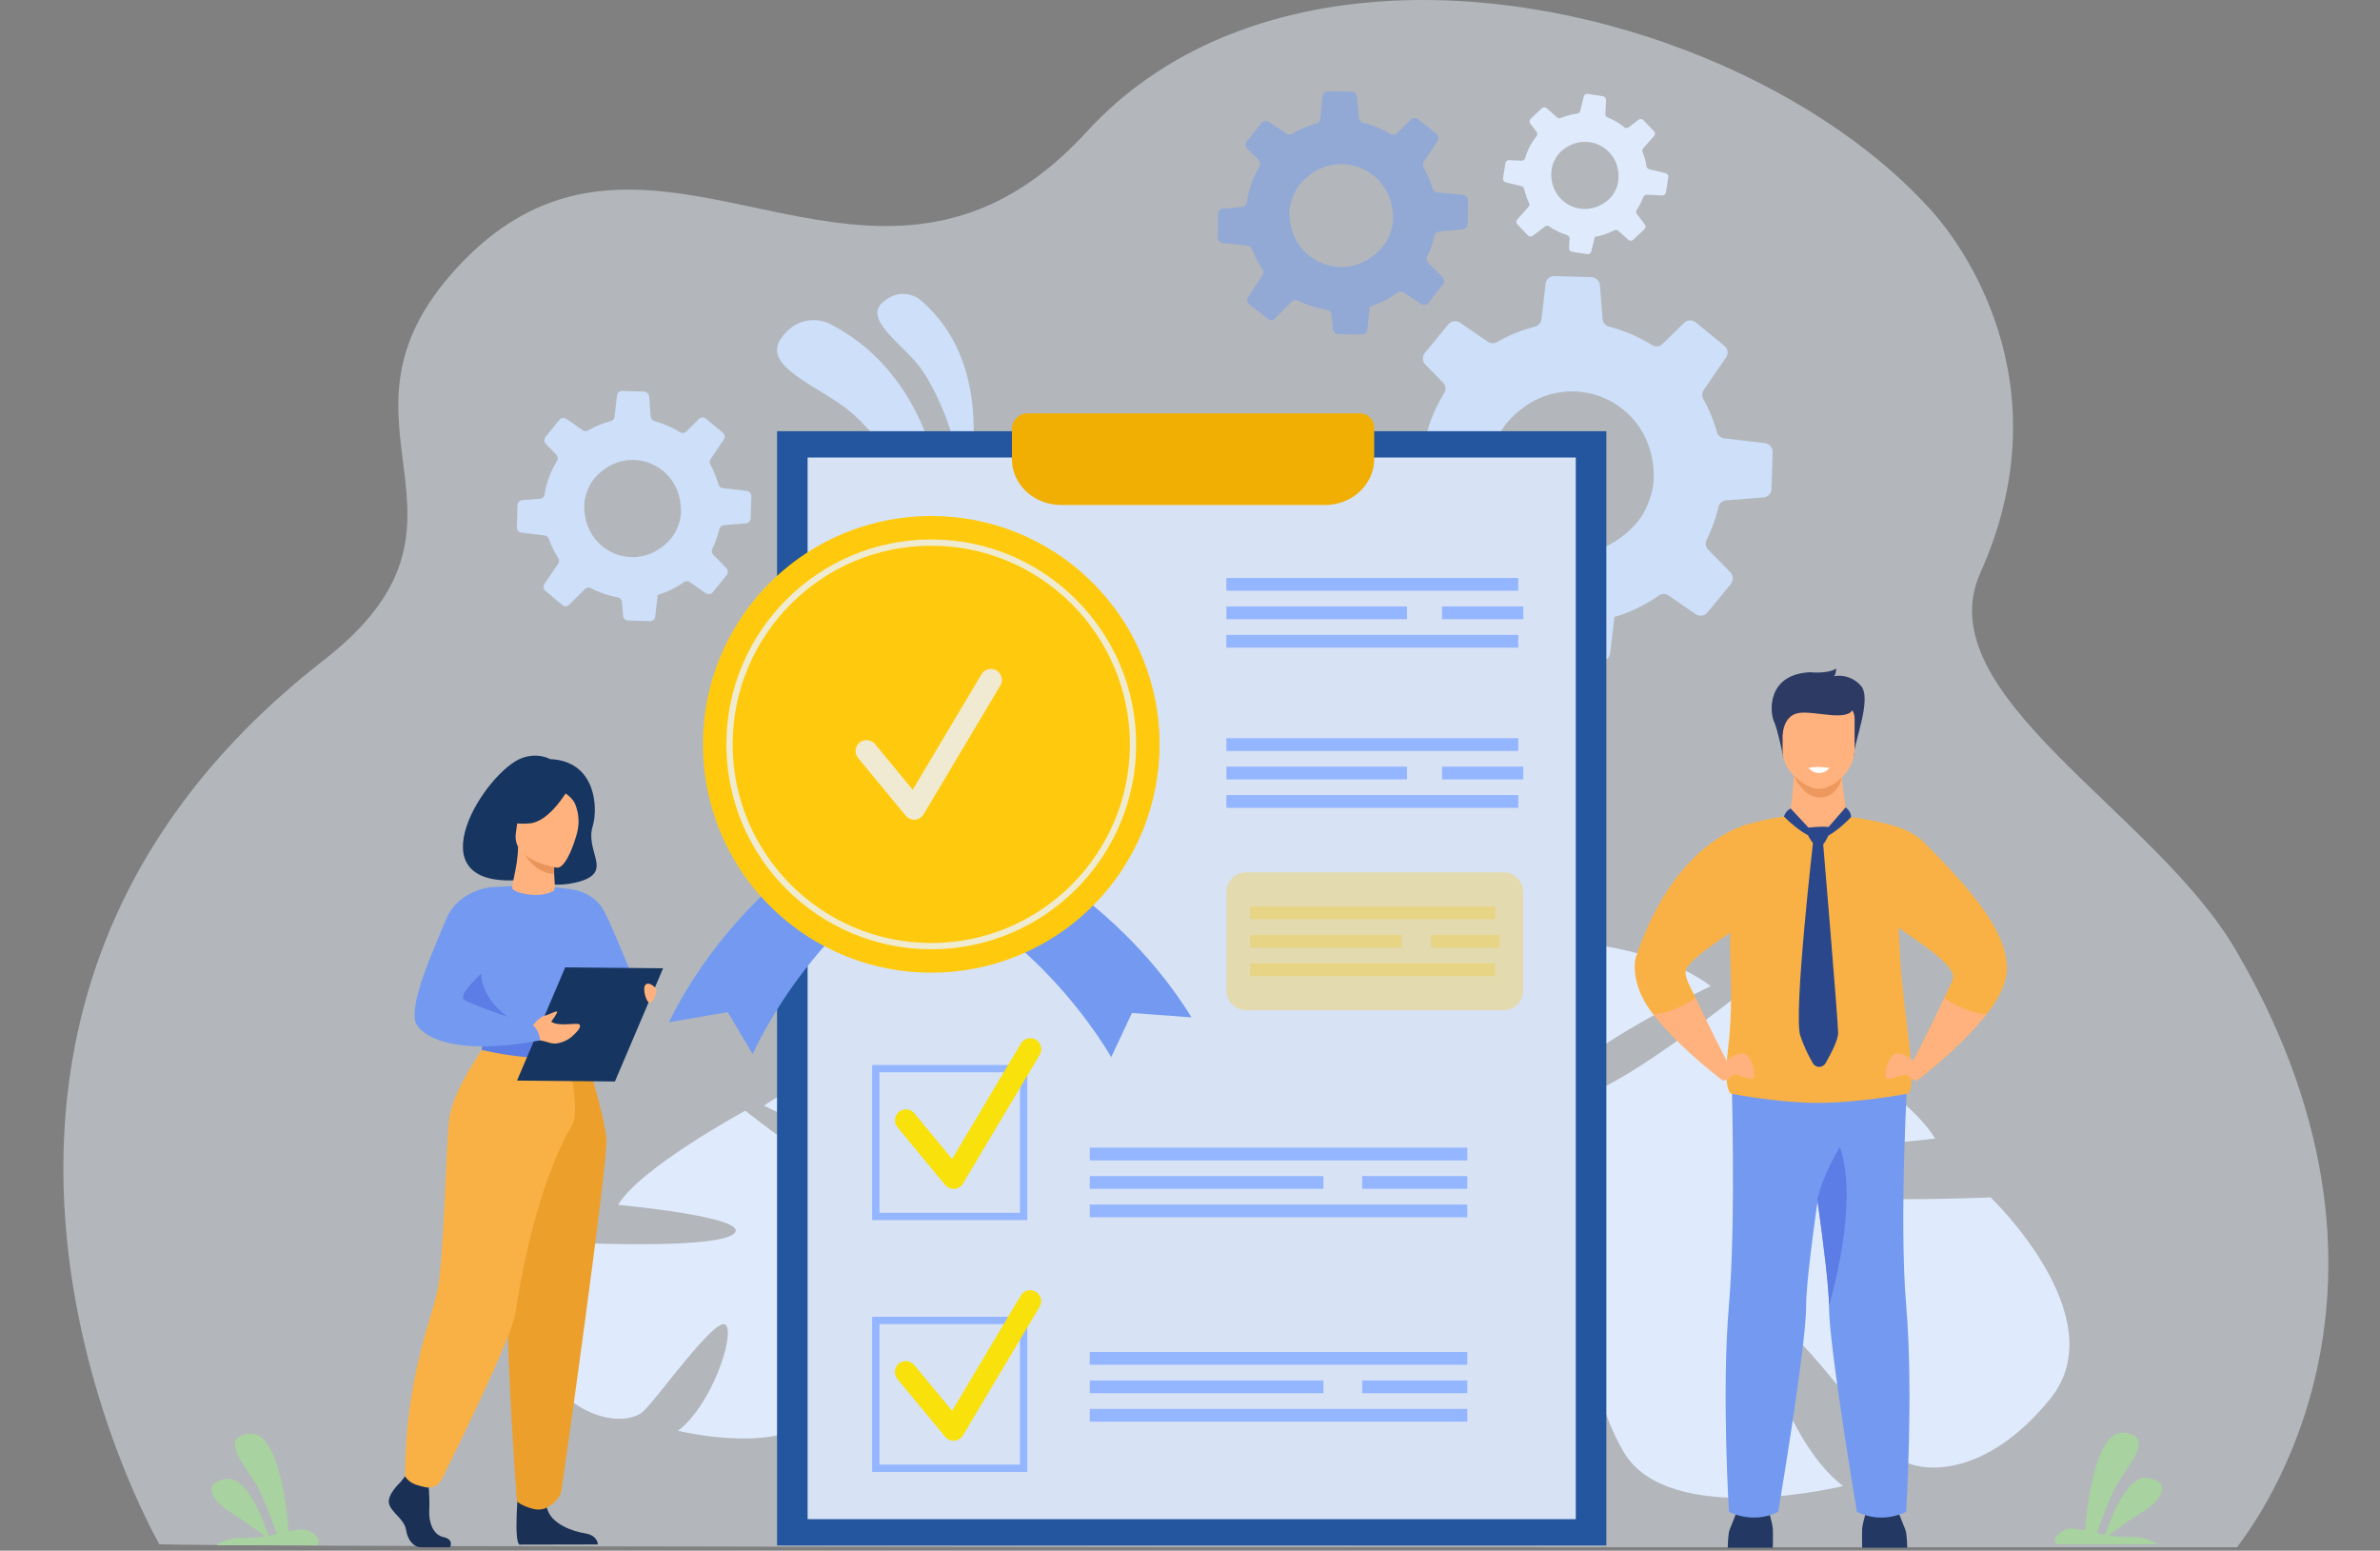 <svg width="548" height="357" viewBox="0 0 548 357" fill="none" xmlns="http://www.w3.org/2000/svg">
<rect x="0" y="0" width="548" height="357" fill="#808080" stroke="none"/>
<path opacity="0.5" d="M515.094 356.212C484.375 356.212 36.866 356.329 36.608 355.476L36.565 355.37C36.543 355.32 36.529 355.267 36.521 355.212C36.349 354.796 -32.43 235.244 74.495 152.026C116.334 119.465 71.878 97.976 105.148 61.721C143.382 20.067 185.107 66.147 227.633 47.258C235.144 43.932 242.682 38.556 250.228 30.322C254.402 25.771 259.059 21.688 264.115 18.144C264.877 17.605 265.649 17.08 266.431 16.568C269.413 14.618 272.507 12.845 275.696 11.257C277.835 10.191 280.015 9.205 282.238 8.299C285.778 6.857 289.395 5.613 293.073 4.574C298.379 3.075 303.785 1.953 309.249 1.218C311.655 0.887 314.08 0.626 316.525 0.435C364.026 -3.339 417.488 17.878 445.081 48.895C450.635 55.141 475.893 87.455 455.984 131.872C443.413 159.915 496.075 186.699 514.788 218.722C562.363 300.137 515.526 355.15 515.094 356.212Z" fill="#E6EFF7"/>
<path opacity="0.5" d="M281.534 55.975L287.238 56.54C287.469 56.567 287.688 56.657 287.872 56.8C288.055 56.943 288.195 57.133 288.278 57.351C288.494 57.921 288.734 58.485 288.999 59.043C289.48 60.064 290.041 61.046 290.677 61.978C290.821 62.185 290.9 62.43 290.903 62.682C290.905 62.934 290.832 63.181 290.691 63.39L287.386 68.379C287.213 68.638 287.145 68.951 287.195 69.258C287.244 69.564 287.407 69.841 287.652 70.032L291.94 73.437C292.175 73.622 292.469 73.714 292.767 73.696C293.065 73.678 293.345 73.551 293.556 73.339L297.441 69.433C297.625 69.241 297.867 69.114 298.13 69.072C298.393 69.031 298.662 69.076 298.896 69.203C300.987 70.26 303.233 70.979 305.549 71.333C305.823 71.379 306.074 71.513 306.264 71.715C306.455 71.918 306.573 72.177 306.6 72.454L306.912 75.794C306.944 76.105 307.089 76.393 307.319 76.604C307.548 76.815 307.848 76.934 308.16 76.94L313.596 77.002C313.704 77.006 313.813 76.994 313.918 76.967C314.166 76.906 314.388 76.77 314.554 76.577C314.72 76.384 314.822 76.144 314.845 75.89L315.273 71.629L315.375 70.589C316.363 70.282 317.327 69.905 318.261 69.46C319.5 68.869 320.682 68.164 321.791 67.354C321.992 67.205 322.235 67.121 322.486 67.114C322.737 67.108 322.984 67.178 323.194 67.317L327.21 69.976C327.475 70.151 327.796 70.221 328.109 70.171C328.422 70.121 328.705 69.954 328.902 69.706L331.505 66.427L332.249 65.486C332.447 65.238 332.546 64.927 332.528 64.611C332.509 64.295 332.375 63.997 332.149 63.775L328.873 60.532C328.686 60.354 328.56 60.121 328.514 59.867C328.468 59.612 328.504 59.35 328.618 59.118C329.292 57.699 329.814 56.212 330.173 54.682C330.211 54.555 330.242 54.427 330.266 54.297C330.275 54.254 330.288 54.212 330.303 54.17C330.379 53.935 330.522 53.728 330.715 53.574C330.908 53.421 331.143 53.328 331.389 53.308L336.812 52.788C336.873 52.785 336.933 52.775 336.991 52.759C337.261 52.691 337.501 52.536 337.674 52.319C337.848 52.101 337.945 51.833 337.952 51.555L338.022 46.136C338.025 45.82 337.91 45.514 337.699 45.279C337.489 45.043 337.197 44.895 336.883 44.863L330.94 44.279C330.693 44.257 330.46 44.16 330.27 44.002C330.08 43.844 329.942 43.632 329.875 43.394C329.548 42.307 329.139 41.247 328.653 40.221C328.389 39.668 328.106 39.13 327.805 38.61C327.685 38.403 327.625 38.166 327.632 37.927C327.639 37.688 327.712 37.455 327.844 37.255L331.021 32.451C331.19 32.194 331.258 31.883 331.209 31.578C331.161 31.274 331 31 330.759 30.808L326.512 27.441C326.263 27.242 325.95 27.143 325.633 27.163C325.316 27.182 325.017 27.318 324.795 27.544L321.728 30.648C321.531 30.851 321.271 30.981 320.991 31.019C320.71 31.056 320.426 30.999 320.182 30.856C318.228 29.676 316.103 28.806 313.883 28.276C313.624 28.218 313.39 28.079 313.215 27.879C313.04 27.679 312.934 27.429 312.912 27.164L312.45 22.27C312.419 21.954 312.272 21.66 312.039 21.444C311.805 21.229 311.5 21.106 311.182 21.1L305.777 21.027C305.467 21.026 305.167 21.14 304.937 21.348C304.706 21.555 304.561 21.841 304.53 22.15L304.503 22.397L304.008 27.347C303.983 27.605 303.88 27.848 303.712 28.045C303.545 28.242 303.321 28.383 303.071 28.449C301.816 28.791 300.595 29.243 299.42 29.8C298.782 30.104 298.173 30.436 297.572 30.79C297.37 30.913 297.137 30.976 296.9 30.972C296.664 30.968 296.433 30.897 296.235 30.767L292.155 28.064C291.886 27.886 291.56 27.814 291.241 27.864C290.923 27.915 290.634 28.082 290.433 28.334L287.082 32.563C286.993 32.682 286.923 32.814 286.874 32.954C286.803 33.177 286.794 33.416 286.848 33.644C286.903 33.872 287.019 34.08 287.184 34.247L289.791 36.827C289.991 37.024 290.12 37.282 290.158 37.561C290.196 37.84 290.14 38.123 289.999 38.367C288.493 40.879 287.503 43.666 287.088 46.566C287.055 46.806 286.953 47.03 286.793 47.212C286.633 47.394 286.424 47.525 286.19 47.589C286.122 47.608 286.053 47.62 285.983 47.626L281.592 48.042C281.284 48.072 280.998 48.214 280.788 48.441C280.578 48.669 280.458 48.965 280.453 49.275V49.399L280.38 54.682C280.375 55.003 280.491 55.314 280.705 55.553C280.919 55.793 281.214 55.943 281.534 55.975ZM320.558 47.795C320.712 48.698 320.782 49.614 320.766 50.53C320.732 52.353 319.785 55.039 318.652 56.47C318.531 56.623 318.408 56.773 318.284 56.921C310.667 65.86 296.815 60.796 296.909 48.88C296.923 47.321 297.58 45.19 298.47 43.637C298.664 43.301 298.881 42.98 299.121 42.676C300.084 41.459 301.248 40.415 302.563 39.589C309.627 35.213 319.032 39.157 320.558 47.795Z" fill="#739AF0"/>
<path d="M346.703 41.974L350.339 42.866C350.488 42.904 350.622 42.983 350.729 43.093C350.835 43.203 350.909 43.34 350.942 43.489C351.03 43.876 351.133 44.263 351.254 44.649C351.47 45.354 351.743 46.04 352.069 46.701C352.143 46.848 352.171 47.014 352.149 47.177C352.127 47.34 352.056 47.493 351.946 47.616L349.352 50.541C349.217 50.692 349.144 50.889 349.148 51.092C349.152 51.294 349.232 51.488 349.373 51.634L351.832 54.229C351.967 54.37 352.148 54.456 352.342 54.472C352.537 54.489 352.73 54.433 352.886 54.316L355.751 52.135C355.887 52.029 356.054 51.97 356.227 51.967C356.4 51.964 356.569 52.017 356.709 52.118C357.962 52.995 359.347 53.666 360.811 54.108C360.983 54.163 361.132 54.274 361.236 54.422C361.34 54.57 361.393 54.748 361.386 54.929L361.282 57.116C361.274 57.319 361.34 57.517 361.468 57.675C361.596 57.832 361.777 57.937 361.977 57.971L365.484 58.509C365.553 58.519 365.623 58.519 365.692 58.509C365.859 58.492 366.016 58.422 366.142 58.31C366.267 58.198 366.354 58.049 366.39 57.885L367.06 55.183L367.22 54.52C367.886 54.412 368.544 54.257 369.188 54.056C370.051 53.788 370.886 53.441 371.683 53.017C371.827 52.939 371.992 52.907 372.155 52.926C372.318 52.945 372.471 53.014 372.593 53.123L374.947 55.216C375.102 55.353 375.304 55.427 375.511 55.423C375.718 55.419 375.917 55.338 376.067 55.195L378.05 53.324L378.618 52.784C378.77 52.643 378.864 52.45 378.881 52.244C378.898 52.037 378.838 51.832 378.711 51.667L376.895 49.269C376.79 49.136 376.73 48.973 376.723 48.804C376.717 48.636 376.765 48.469 376.859 48.329C377.425 47.474 377.898 46.561 378.271 45.605C378.31 45.525 378.337 45.447 378.368 45.364C378.377 45.337 378.389 45.31 378.404 45.285C378.474 45.141 378.585 45.02 378.724 44.938C378.863 44.857 379.023 44.819 379.183 44.828L382.738 44.99C382.778 44.994 382.817 44.994 382.857 44.99C383.037 44.97 383.206 44.892 383.337 44.768C383.469 44.643 383.557 44.479 383.586 44.3L384.131 40.803C384.161 40.599 384.113 40.391 383.998 40.219C383.883 40.048 383.708 39.926 383.507 39.876L379.716 38.949C379.559 38.912 379.417 38.828 379.308 38.708C379.2 38.589 379.13 38.439 379.109 38.28C378.997 37.547 378.831 36.823 378.61 36.116C378.491 35.735 378.358 35.361 378.21 34.997C378.151 34.852 378.133 34.694 378.159 34.539C378.186 34.385 378.255 34.241 378.36 34.124L380.855 31.311C380.988 31.161 381.06 30.966 381.057 30.765C381.053 30.564 380.974 30.372 380.836 30.226L378.4 27.663C378.258 27.511 378.065 27.417 377.858 27.4C377.651 27.383 377.445 27.444 377.281 27.572L375.024 29.295C374.878 29.408 374.699 29.469 374.514 29.469C374.33 29.469 374.151 29.408 374.005 29.295C372.851 28.351 371.557 27.593 370.169 27.048C370.008 26.985 369.87 26.874 369.776 26.729C369.682 26.583 369.636 26.412 369.646 26.239L369.793 23.038C369.801 22.83 369.734 22.627 369.602 22.466C369.471 22.305 369.285 22.198 369.08 22.165L365.586 21.62C365.385 21.588 365.179 21.633 365.01 21.746C364.841 21.859 364.721 22.031 364.673 22.229L364.631 22.387L363.856 25.541C363.815 25.704 363.726 25.851 363.6 25.962C363.473 26.073 363.316 26.144 363.149 26.164C362.307 26.27 361.477 26.451 360.667 26.705C360.226 26.842 359.8 27 359.38 27.174C359.238 27.235 359.082 27.254 358.93 27.23C358.777 27.205 358.635 27.137 358.52 27.035L356.129 24.911C355.973 24.769 355.769 24.692 355.558 24.695C355.347 24.698 355.146 24.781 354.994 24.927L352.439 27.353C352.369 27.421 352.312 27.499 352.269 27.586C352.201 27.724 352.173 27.877 352.187 28.03C352.201 28.183 352.258 28.328 352.35 28.451L353.805 30.361C353.891 30.476 353.946 30.612 353.964 30.754C353.982 30.896 353.963 31.041 353.909 31.174C353.88 31.249 353.84 31.319 353.79 31.382C352.588 32.87 351.694 34.582 351.161 36.419C351.11 36.594 351.002 36.746 350.854 36.852C350.706 36.958 350.527 37.011 350.346 37.003L347.468 36.868C347.267 36.861 347.07 36.928 346.914 37.055C346.758 37.182 346.654 37.362 346.62 37.56L346.608 37.642L346.074 41.051C346.045 41.255 346.094 41.463 346.21 41.634C346.327 41.804 346.503 41.926 346.703 41.974ZM372.677 40.271C372.694 40.869 372.654 41.467 372.558 42.057C372.369 43.234 371.519 44.882 370.646 45.703C370.554 45.793 370.46 45.876 370.367 45.961C364.621 51.046 356.133 46.495 357.287 38.799C357.441 37.793 358.06 36.475 358.777 35.554C358.934 35.356 359.104 35.168 359.287 34.993C360.021 34.294 360.87 33.726 361.796 33.313C366.771 31.135 372.487 34.548 372.677 40.271Z" fill="#DFEBFD"/>
<path d="M318.699 118.101L327.688 119.141C328.055 119.187 328.402 119.333 328.69 119.564C328.979 119.795 329.198 120.101 329.324 120.448C329.649 121.352 330.013 122.253 330.418 123.151C331.15 124.775 332.01 126.339 332.989 127.828C333.212 128.158 333.329 128.548 333.327 128.946C333.324 129.344 333.201 129.732 332.975 130.059L327.626 137.854C327.346 138.257 327.23 138.751 327.3 139.237C327.369 139.722 327.62 140.164 328.002 140.472L334.684 145.96C335.049 146.258 335.511 146.411 335.982 146.391C336.452 146.371 336.9 146.179 337.238 145.852L343.46 139.756C343.756 139.463 344.138 139.273 344.55 139.214C344.962 139.155 345.382 139.231 345.747 139.43C349.018 141.153 352.542 142.346 356.187 142.964C356.619 143.042 357.013 143.26 357.307 143.585C357.602 143.91 357.781 144.323 357.817 144.76L358.233 150.045C358.275 150.532 358.493 150.988 358.846 151.326C359.2 151.664 359.665 151.862 360.154 151.882L368.737 152.124C368.908 152.134 369.08 152.118 369.246 152.078C369.639 151.989 369.994 151.779 370.262 151.478C370.53 151.178 370.698 150.801 370.741 150.4L371.529 143.685L371.716 142.047C373.279 141.588 374.807 141.019 376.29 140.343C378.275 139.443 380.172 138.359 381.956 137.106C382.279 136.876 382.664 136.75 383.06 136.746C383.456 136.743 383.844 136.861 384.17 137.085L390.451 141.401C390.864 141.685 391.369 141.803 391.865 141.732C392.361 141.661 392.813 141.406 393.13 141.018L397.327 135.911L398.525 134.443C398.843 134.058 399.007 133.569 398.986 133.07C398.965 132.571 398.761 132.098 398.413 131.74L393.324 126.543C393.033 126.257 392.841 125.886 392.774 125.483C392.708 125.08 392.772 124.667 392.956 124.302C394.06 122.081 394.923 119.746 395.529 117.34C395.593 117.142 395.647 116.94 395.689 116.735C395.702 116.664 395.722 116.594 395.75 116.527C395.876 116.159 396.108 115.836 396.417 115.599C396.726 115.361 397.099 115.221 397.488 115.195L406.063 114.519C406.159 114.514 406.254 114.499 406.348 114.476C406.774 114.376 407.157 114.139 407.436 113.801C407.715 113.463 407.876 113.043 407.894 112.605L408.148 104.048C408.162 103.549 407.989 103.063 407.663 102.686C407.336 102.308 406.881 102.067 406.385 102.009L397.007 100.924C396.618 100.882 396.251 100.723 395.954 100.468C395.657 100.213 395.444 99.874 395.344 99.496C394.858 97.771 394.241 96.087 393.498 94.456C393.1 93.573 392.672 92.716 392.211 91.885C392.028 91.554 391.94 91.179 391.958 90.801C391.976 90.423 392.099 90.058 392.313 89.746L397.452 82.245C397.727 81.845 397.842 81.356 397.774 80.874C397.706 80.393 397.46 79.955 397.084 79.647L390.465 74.227C390.078 73.908 389.587 73.744 389.085 73.765C388.584 73.787 388.109 73.993 387.75 74.344L382.828 79.164C382.509 79.478 382.095 79.675 381.652 79.725C381.208 79.775 380.761 79.675 380.381 79.441C377.327 77.525 373.994 76.095 370.502 75.2C370.096 75.1 369.731 74.875 369.461 74.555C369.191 74.235 369.029 73.838 368.999 73.421L368.392 65.691C368.351 65.191 368.127 64.722 367.763 64.376C367.4 64.029 366.921 63.828 366.419 63.81L357.896 63.552C357.404 63.537 356.924 63.707 356.552 64.029C356.18 64.351 355.943 64.801 355.888 65.29L355.838 65.681L354.927 73.483C354.881 73.889 354.712 74.271 354.442 74.578C354.172 74.885 353.815 75.102 353.418 75.2C351.428 75.707 349.487 76.39 347.618 77.239C346.604 77.701 345.631 78.208 344.672 78.753C344.351 78.942 343.982 79.035 343.61 79.022C343.237 79.009 342.876 78.891 342.569 78.68L336.193 74.298C335.773 74.009 335.261 73.889 334.757 73.96C334.253 74.03 333.793 74.287 333.469 74.68L328.064 81.268C327.919 81.453 327.804 81.659 327.724 81.879C327.605 82.23 327.585 82.606 327.665 82.968C327.745 83.329 327.923 83.662 328.179 83.929L332.255 88.074C332.496 88.325 332.668 88.634 332.755 88.971C332.841 89.308 332.84 89.661 332.75 89.997C332.698 90.177 332.623 90.349 332.528 90.511C330.086 94.44 328.455 98.818 327.73 103.387C327.669 103.766 327.499 104.118 327.241 104.401C326.982 104.684 326.646 104.885 326.275 104.979C326.165 105.005 326.054 105.023 325.942 105.031L318.997 105.576C318.509 105.615 318.053 105.832 317.716 106.185C317.378 106.539 317.182 107.004 317.165 107.493V107.701L316.909 116.041C316.897 116.546 317.074 117.037 317.405 117.418C317.736 117.799 318.198 118.043 318.699 118.101ZM380.52 106.214C380.738 107.644 380.821 109.091 380.769 110.536C380.668 113.413 379.106 117.629 377.275 119.86C377.079 120.101 376.882 120.332 376.682 120.562C364.417 134.491 342.683 126.117 343.144 107.302C343.209 104.842 344.3 101.493 345.747 99.067C346.06 98.542 346.413 98.041 346.801 97.568C348.354 95.672 350.219 94.055 352.316 92.787C363.6 86.064 378.35 92.535 380.52 106.214Z" fill="#CDDFF9"/>
<path d="M120.06 122.641L125.38 123.262C125.597 123.29 125.802 123.378 125.973 123.516C126.144 123.654 126.274 123.837 126.348 124.045C126.54 124.586 126.756 125.125 126.995 125.662C127.429 126.634 127.938 127.57 128.517 128.461C128.649 128.658 128.718 128.891 128.717 129.129C128.715 129.368 128.643 129.6 128.509 129.795L125.343 134.46C125.177 134.701 125.108 134.997 125.15 135.287C125.191 135.578 125.34 135.842 125.566 136.026L129.52 139.31C129.736 139.488 130.009 139.58 130.288 139.568C130.567 139.556 130.832 139.441 131.032 139.245L134.714 135.598C134.889 135.423 135.115 135.309 135.359 135.274C135.603 135.239 135.852 135.284 136.068 135.403C138.004 136.434 140.089 137.148 142.247 137.518C142.502 137.564 142.735 137.695 142.91 137.889C143.084 138.084 143.19 138.331 143.211 138.592L143.457 141.754C143.482 142.046 143.611 142.319 143.821 142.521C144.03 142.723 144.305 142.842 144.594 142.854L149.674 142.998C149.776 143.004 149.877 142.995 149.976 142.971C150.208 142.918 150.419 142.792 150.577 142.612C150.736 142.432 150.835 142.207 150.86 141.967L151.327 137.949L151.437 136.969C152.363 136.694 153.267 136.354 154.144 135.949C155.319 135.41 156.442 134.762 157.498 134.012C157.689 133.874 157.917 133.799 158.151 133.797C158.386 133.795 158.615 133.866 158.809 134L162.525 136.582C162.77 136.752 163.069 136.823 163.363 136.78C163.656 136.738 163.924 136.585 164.111 136.353L166.596 133.297L167.304 132.419C167.492 132.188 167.589 131.896 167.577 131.597C167.565 131.299 167.444 131.016 167.238 130.802L164.226 127.692C164.054 127.521 163.94 127.298 163.901 127.057C163.862 126.816 163.899 126.569 164.008 126.351C164.662 125.022 165.173 123.625 165.531 122.185C165.569 122.066 165.601 121.946 165.626 121.823C165.633 121.781 165.645 121.739 165.662 121.699C165.736 121.478 165.874 121.285 166.057 121.143C166.24 121.001 166.46 120.917 166.69 120.902L171.765 120.497C171.822 120.494 171.879 120.485 171.934 120.471C172.187 120.411 172.413 120.269 172.578 120.067C172.744 119.865 172.839 119.614 172.849 119.352L173 114.232C173.008 113.933 172.906 113.642 172.712 113.417C172.519 113.191 172.249 113.046 171.956 113.011L166.406 112.362C166.176 112.337 165.958 112.242 165.783 112.09C165.607 111.937 165.481 111.734 165.422 111.508C165.134 110.476 164.769 109.468 164.329 108.492C164.094 107.964 163.84 107.451 163.568 106.954C163.459 106.756 163.407 106.531 163.418 106.305C163.428 106.079 163.501 105.86 163.628 105.674L166.669 101.186C166.832 100.946 166.9 100.653 166.86 100.365C166.819 100.078 166.674 99.816 166.452 99.631L162.534 96.388C162.305 96.197 162.014 96.099 161.717 96.112C161.421 96.124 161.139 96.248 160.927 96.458L158.014 99.342C157.825 99.53 157.58 99.648 157.318 99.678C157.055 99.708 156.791 99.648 156.566 99.508C154.758 98.362 152.786 97.505 150.719 96.97C150.478 96.911 150.263 96.775 150.103 96.584C149.943 96.393 149.847 96.155 149.829 95.905L149.47 91.281C149.446 90.981 149.313 90.701 149.098 90.493C148.883 90.286 148.6 90.165 148.303 90.155L143.258 90.001C142.967 89.991 142.683 90.093 142.463 90.286C142.243 90.478 142.102 90.748 142.07 91.04L142.04 91.274L141.501 95.943C141.474 96.186 141.374 96.414 141.214 96.598C141.054 96.782 140.843 96.912 140.608 96.97C139.43 97.274 138.282 97.682 137.175 98.19C136.575 98.467 135.999 98.77 135.432 99.096C135.242 99.209 135.023 99.265 134.803 99.257C134.582 99.249 134.369 99.178 134.187 99.052L130.413 96.43C130.165 96.258 129.862 96.186 129.563 96.228C129.265 96.27 128.993 96.424 128.801 96.659L125.602 100.601C125.517 100.712 125.448 100.835 125.401 100.967C125.331 101.177 125.319 101.402 125.366 101.618C125.414 101.834 125.519 102.033 125.67 102.193L128.083 104.674C128.225 104.824 128.327 105.009 128.378 105.21C128.43 105.412 128.429 105.623 128.376 105.824C128.344 105.932 128.3 106.035 128.244 106.131C126.799 108.483 125.834 111.102 125.404 113.836C125.369 114.063 125.268 114.274 125.115 114.443C124.962 114.612 124.763 114.733 124.543 114.789C124.478 114.805 124.413 114.815 124.346 114.82L120.236 115.146C119.947 115.169 119.677 115.299 119.477 115.511C119.278 115.722 119.162 116.001 119.152 116.293V116.417L119 121.408C118.993 121.71 119.098 122.004 119.294 122.232C119.49 122.46 119.763 122.606 120.06 122.641ZM156.648 115.528C156.777 116.383 156.826 117.249 156.796 118.114C156.735 119.836 155.811 122.358 154.727 123.693C154.612 123.837 154.495 123.975 154.377 124.113C147.118 132.447 134.254 127.437 134.527 116.178C134.566 114.707 135.212 112.703 136.068 111.251C136.253 110.937 136.462 110.637 136.692 110.355C137.611 109.22 138.714 108.252 139.956 107.494C146.634 103.471 155.364 107.343 156.648 115.528Z" fill="#CDDFF9"/>
<path d="M218.414 136.002C218.414 136.002 222.779 90.436 190.765 74.406C190.765 74.406 184.504 71.388 179.887 77.843C175.269 84.297 188.244 88.767 195.291 94.38C202.338 99.993 216.898 118.613 218.414 136.002Z" fill="#CDDFF9"/>
<path d="M221.189 118.642C221.189 118.642 232.319 86.212 211.805 68.957C211.805 68.957 207.77 65.666 203.282 69.562C198.794 73.458 207.469 78.961 211.626 84.285C215.784 89.609 223.131 105.709 221.189 118.642Z" fill="#CDDFF9"/>
<path d="M472.087 322.013C487.25 303.272 458.335 275.667 458.335 275.667C458.335 275.667 409.703 277.875 404.369 272.15C399.034 266.425 445.571 262.138 445.571 262.138C437.94 249.094 400.558 228.802 400.558 228.802C400.558 228.802 363.476 258.588 359.715 251.725C355.954 244.863 393.895 227.031 393.895 227.031C381.838 217.784 360.124 216.703 360.124 216.703C327.782 219.117 332.596 260.54 332.596 260.54C332.596 260.54 319.523 270.585 298.231 273.395C298.231 273.395 294.055 273.574 287.876 275.154L290.2 278.37C291.252 278.01 292.292 277.7 293.319 277.441C293.325 277.438 293.331 277.438 293.337 277.441H293.381C294.038 277.304 294.973 277.108 296.119 276.882C298.751 276.466 300.651 276.114 301.979 275.794C310.141 274.383 321.067 272.946 324.759 274.584C325.007 273.96 325.335 273.371 325.736 272.832L324.759 274.584C316.951 288.608 334.881 317.562 349.109 330.634C363.336 343.706 362.829 333.894 363.868 320.566C364.908 307.239 350.564 291.255 349.616 284.164C348.668 277.073 356.821 282.551 363.426 293.346C370.03 304.141 363.509 316.629 373.874 334.299C384.239 351.969 424.371 342.12 424.371 342.12C412.592 333.266 404.1 308.27 407.462 304.644C410.823 301.019 432.312 331.593 436.902 335.461C441.493 339.33 456.93 340.75 472.087 322.013Z" fill="#DFEBFD"/>
<path d="M125.094 316.327C115.232 304.141 134.033 286.184 134.033 286.184C134.033 286.184 165.661 287.621 169.131 283.897C172.6 280.174 142.334 277.386 142.334 277.386C147.297 268.903 171.609 255.706 171.609 255.706C171.609 255.706 195.723 275.077 198.17 270.614C200.617 266.15 175.941 254.555 175.941 254.555C183.791 248.543 197.906 247.84 197.906 247.84C218.94 249.409 215.809 276.349 215.809 276.349C215.809 276.349 224.311 282.881 238.159 284.708C238.159 284.708 240.874 284.827 244.892 285.854L243.381 287.945C242.697 287.711 242.02 287.509 241.348 287.34H241.335H241.306C240.89 287.249 240.267 287.132 239.527 286.976C237.814 286.712 236.579 286.477 235.716 286.269C230.409 285.351 223.303 284.415 220.9 285.481C220.742 285.076 220.533 284.692 220.276 284.34L220.9 285.481C225.979 294.601 214.318 313.432 205.066 321.932C195.813 330.432 196.145 324.054 195.465 315.386C194.786 306.717 204.12 296.329 204.733 291.712C205.346 287.095 200.047 290.672 195.752 297.682C191.457 304.692 195.698 312.829 188.959 324.312C182.219 335.796 156.113 329.399 156.113 329.399C163.773 323.641 169.295 307.384 167.11 305.027C164.925 302.669 150.949 322.551 147.964 325.069C144.979 327.586 134.956 328.514 125.094 316.327Z" fill="#DFEBFD"/>
<path d="M397.831 356.326C397.831 356.326 397.831 353.142 398.286 352.084C398.741 351.025 400.402 346.714 400.402 346.714H406.907C406.907 346.714 408.119 350.647 408.194 351.932C408.268 353.217 408.194 356.326 408.194 356.326H397.831Z" fill="#233862"/>
<path d="M439.131 356.326C439.131 356.326 439.131 353.142 438.678 352.084C438.225 351.025 436.56 346.714 436.56 346.714H430.055C430.055 346.714 428.845 350.647 428.77 351.932C428.695 353.217 428.77 356.326 428.77 356.326H439.131Z" fill="#233862"/>
<path d="M413.066 177.596C413.066 177.596 412.836 184.684 411.929 187.863L404.751 192.873L431.791 196.918L425.346 188.009C425.346 188.009 423.4 178.502 424.421 174.985C425.442 171.467 413.066 177.596 413.066 177.596Z" fill="#FFB27D"/>
<path d="M413.033 178.573C413.033 178.573 415.17 183.72 419.199 183.606C423.228 183.491 424.143 178.939 424.143 178.939L413.033 178.573Z" fill="#ED985F"/>
<path d="M410.628 174.415C410.628 174.415 409.329 167.923 408.42 165.956C407.512 163.99 406.757 155.215 416.817 154.762C416.817 154.762 420.673 155.215 422.791 153.93C422.791 153.93 422.791 155.215 422.261 155.67C423.396 155.47 424.564 155.566 425.651 155.951C426.738 156.335 427.707 156.994 428.464 157.863C431.186 160.888 426.65 171.478 426.876 173.972L410.628 174.415Z" fill="#2C3A64"/>
<path d="M418.737 181.618C415.827 181.566 410.447 177.681 410.447 172.869V165.36C410.447 163.603 411.671 162.165 413.17 162.165H424.303C425.801 162.165 427.026 163.603 427.026 165.36V172.444C427.026 177.49 422.084 181.679 418.737 181.618Z" fill="#FFB27D"/>
<path d="M410.447 169.37C410.447 169.37 410.462 164.859 414.037 164.173C417.613 163.487 425.608 166.372 426.743 163.081C427.878 159.79 411.283 159.849 410.447 161.946C409.611 164.044 410.447 169.37 410.447 169.37Z" fill="#2C3A64"/>
<path d="M398.647 246.048C398.647 246.048 399.785 280.798 398.082 300.628C396.379 320.458 398.097 348.051 398.097 348.051C398.097 348.051 403.537 351.05 409.437 348.051C409.437 348.051 415.908 309.744 415.867 300.628C415.823 290.918 422.908 247.561 422.908 247.561L398.647 246.048Z" fill="#739AF0"/>
<path d="M438.896 348.049C438.896 348.049 433.456 351.051 427.556 348.049C427.556 348.049 421.087 309.744 421.126 300.626C421.145 296.527 419.893 286.423 418.438 276.121C416.449 262.028 414.083 247.564 414.083 247.564L439.287 245.988C439.287 245.988 437.208 280.8 438.909 300.626C440.609 320.452 438.896 348.049 438.896 348.049Z" fill="#739AF0"/>
<path d="M438.983 251.829C438.983 251.829 428.24 253.908 418.438 253.908C414.164 253.908 409.518 253.438 405.82 252.944C401.73 252.401 398.799 251.827 398.799 251.827C398.799 251.827 396.621 252.017 397.907 241.277C398.887 233.105 398.579 225.725 398.361 218.133C398.338 217.289 398.361 216.292 398.406 215.179C398.822 206.328 401.502 190.393 403.541 189.537C403.541 189.537 406.576 188.41 411.936 187.861C411.936 187.965 415.054 192.512 418.738 193.023C421.024 192.115 422.833 191.341 425.342 188.007C428.838 188.419 432.299 189.087 435.697 190.005C435.697 190.005 436.081 191.693 437.539 220.979C438.116 232.586 442.077 251.867 438.983 251.829Z" fill="#F9B146"/>
<path d="M421.126 300.626C421.145 296.526 419.893 286.423 418.438 276.12C419.947 269.967 423.623 264.044 423.623 264.044C428.275 277.091 421.126 300.626 421.126 300.626Z" fill="#5C7DE5"/>
<path d="M388.21 223.251C387.721 224.775 389.07 226.831 390.386 229.716C393.089 235.645 397.596 244.401 397.596 244.401C397.249 245.769 396.792 247.106 396.228 248.399C388.659 242.453 383.78 237.394 380.663 233.512C376.283 228.055 375.924 222.544 376.734 220.158C386.461 191.551 404.102 189.354 404.102 189.354L402.699 212.027C402.699 212.027 389.214 220.108 388.21 223.251Z" fill="#F9B146"/>
<path d="M396.698 244.834C396.698 244.834 400.78 241.053 402.446 243.171C404.111 245.289 404.412 248.615 403.125 248.389C401.839 248.162 399.192 246.952 398.814 247.557C398.436 248.162 396.735 249.318 396.228 248.399C395.721 247.48 396.698 244.834 396.698 244.834Z" fill="#FFB27D"/>
<path d="M397.596 244.402C397.249 245.769 396.792 247.106 396.228 248.399C388.659 242.454 383.78 237.394 380.663 233.513C383.013 233.338 386.441 232.498 390.386 229.717C393.095 235.646 397.596 244.402 397.596 244.402Z" fill="#FFB27D"/>
<path d="M462.075 222.457C462.148 224.239 461.792 228.055 457.414 233.512C454.296 237.394 449.417 242.451 441.848 248.399C441.284 247.106 440.828 245.769 440.482 244.401C440.482 244.401 444.981 235.645 447.69 229.716C449.008 226.831 449.947 225.486 449.644 224.403C448.675 220.95 440.542 216.137 437.123 213.547C436.502 213.087 435.918 212.579 435.377 212.028L435.697 190.006C435.697 190.006 440.177 191.11 442.939 193.875C454.173 205.113 461.743 214.138 462.075 222.457Z" fill="#F9B146"/>
<path d="M441.378 244.834C441.378 244.834 437.295 241.053 435.63 243.171C433.965 245.289 433.664 248.615 434.95 248.389C436.237 248.162 438.884 246.952 439.262 247.557C439.64 248.162 441.341 249.318 441.848 248.399C442.355 247.48 441.378 244.834 441.378 244.834Z" fill="#FFB27D"/>
<path d="M440.48 244.402C440.827 245.769 441.283 247.106 441.846 248.399C449.417 242.454 454.296 237.394 457.412 233.513C455.063 233.338 451.635 232.498 447.69 229.717C444.981 235.646 440.48 244.402 440.48 244.402Z" fill="#FFB27D"/>
<path d="M412.312 186.134C411.934 186.314 411.6 186.575 411.334 186.899C411.068 187.222 410.876 187.599 410.771 188.005C410.771 188.005 415.586 192.959 418.738 193.036L412.312 186.134Z" fill="#2B478B"/>
<path d="M418.738 193.025L424.953 185.882C424.953 185.882 426.236 186.728 426.219 188.117C426.219 188.117 421.411 193.214 418.738 193.025Z" fill="#2B478B"/>
<path d="M417.617 192.501C417.617 192.501 412.873 233.454 414.524 238.444C415.27 240.651 416.24 242.777 417.417 244.788C417.565 245.043 417.777 245.255 418.033 245.402C418.288 245.549 418.578 245.627 418.873 245.627C419.167 245.627 419.457 245.549 419.712 245.402C419.968 245.255 420.18 245.043 420.328 244.788C421.59 242.601 423.238 239.435 423.238 237.828C423.238 235.228 419.638 192.466 419.638 192.466L417.617 192.501Z" fill="#2B478B"/>
<path d="M416.376 190.568C416.376 190.568 419.243 190.152 420.989 190.408C421.334 190.458 421.527 191.011 421.359 191.447C420.87 192.73 419.871 194.954 418.827 194.954C417.361 194.961 415.075 190.716 416.376 190.568Z" fill="#2B478B"/>
<path d="M416.411 176.783C416.712 177.154 417.092 177.453 417.524 177.658C417.956 177.864 418.428 177.969 418.906 177.968C419.36 177.962 419.806 177.852 420.211 177.647C420.616 177.441 420.968 177.146 421.24 176.783C421.24 176.783 418.563 176.342 416.411 176.783Z" fill="white"/>
<path d="M119.756 202.59C119.297 201.207 126.02 205.446 134.029 202.762C140.946 200.448 134.709 195.939 136.468 190.214C137.715 186.144 137.324 175.205 126.654 174.766C126.654 174.766 124.088 173.213 120.382 174.444C111.952 177.253 94.421 204.585 119.756 202.59Z" fill="#163560"/>
<path d="M131.449 227.652C132.266 229.176 133.221 230.621 134.304 231.968C136.52 234.745 148.155 228.153 147.153 227.652C146.151 227.151 140.484 211.069 138.085 208.217C136.695 206.61 134.838 205.477 132.774 204.974L131.449 227.652Z" fill="#739AF0"/>
<path d="M92.186 341.255C92.186 341.255 88.975 344.186 89.598 346.267C90.222 348.348 93.132 349.739 93.513 352.283C93.893 354.828 95.471 356.216 96.882 356.216H103.603C103.603 356.216 104.643 354.426 102.134 353.886C99.624 353.345 98.683 350.352 98.839 347.579C98.995 344.806 98.604 341.101 98.604 341.101L93.278 339.866L92.186 341.255Z" fill="#1A3054"/>
<path d="M119.367 342.5C119.367 342.5 118.211 354.915 119.621 355.609L137.663 355.572C137.663 355.572 137.663 353.493 134.765 353.025C131.867 352.557 126.776 350.867 125.916 347.088C125.055 343.309 119.367 342.5 119.367 342.5Z" fill="#1A3054"/>
<path d="M105.487 219.279C105.326 222.056 105.326 224.841 105.487 227.619C105.665 230.633 108.715 234.672 109.148 235.672C110.235 238.167 111.459 238.583 111.459 238.583L120.933 240.905L124.259 241.72L134.763 238.583C134.763 238.583 139.544 225.228 137.626 217.711C135.707 210.194 132.774 204.974 132.774 204.974C132.774 204.974 125.637 203.369 113.043 204.263L105.487 219.279Z" fill="#739AF0"/>
<path d="M104.585 227.723C104.763 230.739 108.715 234.673 109.148 235.672C110.235 238.167 111.459 238.583 111.459 238.583L120.933 240.905L123.458 237.34C123.458 237.34 108.123 233.076 111.027 219.555L104.585 227.723Z" fill="#5C7DE5"/>
<path d="M134.1 240.612C134.1 240.612 139.297 256.804 139.636 262.315C139.975 267.826 129.691 340.627 129.277 343.167C128.888 345.562 125.916 347.088 125.916 347.088C125.916 347.088 124.548 347.895 122.589 347.344C119.887 346.579 119.026 345.664 119.026 345.664C119.026 345.664 114.977 293.743 117.484 275.191C119.009 263.723 119.855 252.174 120.018 240.605L134.1 240.612Z" fill="#ED9F2B"/>
<path d="M112.06 240.129C112.06 240.129 104.125 250.775 103.385 257.972C102.645 265.169 102.225 290.45 100.649 297.47C99.073 304.49 93.282 317.988 93.282 339.879C93.282 339.879 93.885 341.126 95.743 341.802C96.455 342.036 97.18 342.231 97.913 342.386C98.658 342.555 99.439 342.469 100.129 342.142C100.819 341.814 101.378 341.264 101.718 340.579C105.632 332.698 118.101 307.276 118.741 302C119.193 298.258 123.13 273.551 131.72 259.047C133.78 255.565 130.454 241.72 130.454 241.72L112.06 240.129Z" fill="#F9B146"/>
<path d="M134.929 238.113C134.929 238.113 132.851 239.764 128.693 239.847C123.739 239.947 111.459 238.585 111.459 238.585C111.122 239.596 110.945 240.653 110.935 241.718C110.935 241.718 125.932 245.501 134.622 242.271C134.622 242.271 135.749 240.163 134.929 238.113Z" fill="#5C7DE5"/>
<path d="M127.62 241.562C127.62 240.153 128.635 239.003 129.882 239.003C131.129 239.003 132.144 240.153 132.144 241.562C132.144 242.971 131.129 244.123 129.882 244.123C128.635 244.123 127.62 242.969 127.62 241.562ZM128.371 241.562C128.371 242.562 129.048 243.373 129.882 243.373C130.716 243.373 131.393 242.562 131.393 241.562C131.393 240.562 130.716 239.753 129.882 239.753C129.048 239.753 128.371 240.56 128.371 241.562Z" fill="white"/>
<path d="M119.049 248.774L141.588 248.983L152.679 222.919L130.14 222.709L119.049 248.774Z" fill="#163560"/>
<path d="M121.997 236.989L123.648 234.957C123.648 234.957 124.766 233.96 125.577 233.791C126.387 233.623 128.103 232.633 128.269 232.912C128.435 233.19 126.953 235.176 126.953 235.176L126.876 235.188C128.579 236.467 132.876 235.338 133.406 235.86C134.048 236.483 132.52 237.86 131.701 238.629C130.882 239.398 128.537 240.676 126.712 240.109C125.377 239.693 123.275 239.277 123.275 239.277L121.997 236.989Z" fill="#FFB27D"/>
<path d="M150.984 227.505C150.984 227.505 149.567 225.893 148.666 226.673C147.766 227.453 148.901 231.246 149.76 230.858C150.618 230.469 151.477 227.976 150.984 227.505Z" fill="#FFB27D"/>
<path d="M113.043 204.265C113.043 204.265 105.526 204.791 102.649 211.795C99.772 218.798 94.473 230.326 95.612 235.155C96.066 237.08 101.541 243.749 124.375 239.52C124.375 239.52 124.19 237.132 122.648 236.013C122.648 236.013 106.557 230.847 106.584 229.818C106.636 227.875 108.759 226.197 117.746 217.206C120.186 214.745 113.043 204.265 113.043 204.265Z" fill="#739AF0"/>
<path d="M118.008 204.606C117.787 204.309 118.072 203.359 118.423 201.596C118.746 199.995 119.29 197.521 119.278 194.736L119.754 194.815L127.751 196.162C127.751 196.162 127.568 198.299 127.564 200.32V200.37C127.564 202.12 128.036 204.762 127.446 205.109C124.417 206.883 118.86 205.75 118.008 204.606Z" fill="#FFB27D"/>
<path d="M127.753 196.166C127.753 196.166 127.593 199.18 127.589 201.195C123.113 201.087 120.729 196.742 119.756 194.819L127.753 196.166Z" fill="#E8945B"/>
<path d="M128.236 199.76C128.236 199.76 117.752 198.268 118.783 191.752C119.814 185.237 119.153 180.66 125.891 181.337C132.628 182.015 133.532 184.705 133.717 186.965C133.902 189.225 130.99 199.985 128.236 199.76Z" fill="#FFB27D"/>
<path d="M130.678 181.936C130.678 181.936 126.602 189.121 122.028 189.551C117.455 189.982 115.738 188.512 115.738 188.512C115.738 188.512 119.534 186.371 120.978 181.81C120.974 181.799 129.096 177.949 130.678 181.936Z" fill="#163560"/>
<path d="M129.87 182.444C129.87 182.444 131.867 183.575 132.493 185.263C133.259 187.237 133.42 189.396 132.955 191.462C132.955 191.462 135.938 186.612 133.994 183.288C131.909 179.768 129.87 182.444 129.87 182.444Z" fill="#163560"/>
<path d="M369.868 99.269H178.918V355.809H369.868V99.269Z" fill="#23569E"/>
<path opacity="0.9" d="M362.827 105.331H185.955V349.747H362.827V105.331Z" fill="#EBF2FF"/>
<path d="M236.594 95.169C235.641 95.169 234.727 95.548 234.053 96.222C233.379 96.896 233 97.811 233 98.764V105.717C233 111.538 238.066 116.263 244.315 116.263H305.088C311.337 116.263 316.403 111.542 316.403 105.717V98.404C316.403 97.979 316.32 97.559 316.157 97.166C315.994 96.774 315.756 96.417 315.456 96.117C315.155 95.817 314.799 95.578 314.406 95.416C314.014 95.253 313.593 95.169 313.169 95.169H236.594Z" fill="#F1AF04"/>
<path d="M236.537 280.9H200.816V245.183H236.533L236.537 280.9ZM202.502 279.218H234.855V246.865H202.502V279.218Z" fill="#94B5FF"/>
<path d="M219.565 273.722C219.194 273.721 218.827 273.639 218.491 273.48C218.155 273.322 217.858 273.091 217.622 272.805L206.604 259.471C206.199 258.953 206.013 258.298 206.084 257.644C206.155 256.991 206.478 256.391 206.985 255.972C207.492 255.553 208.142 255.349 208.797 255.402C209.452 255.455 210.061 255.762 210.493 256.257L219.225 266.83L235.038 240.29C235.204 239.997 235.426 239.741 235.693 239.535C235.959 239.33 236.263 239.18 236.588 239.094C236.913 239.008 237.252 238.988 237.585 239.034C237.918 239.081 238.238 239.194 238.527 239.366C238.815 239.538 239.067 239.766 239.266 240.037C239.465 240.307 239.609 240.615 239.688 240.942C239.766 241.268 239.779 241.608 239.725 241.939C239.671 242.271 239.551 242.589 239.373 242.874L221.727 272.489C221.521 272.836 221.234 273.129 220.89 273.342C220.547 273.555 220.158 273.682 219.755 273.713C219.694 273.717 219.63 273.722 219.565 273.722Z" fill="#F9E10B"/>
<path d="M337.848 264.215H250.921V267.148H337.848V264.215Z" fill="#94B5FF"/>
<path d="M337.848 277.314H250.921V280.247H337.848V277.314Z" fill="#94B5FF"/>
<path d="M337.848 270.766H313.637V273.699H337.848V270.766Z" fill="#94B5FF"/>
<path d="M304.717 270.766H250.921V273.699H304.717V270.766Z" fill="#94B5FF"/>
<path d="M337.848 311.266H250.921V314.199H337.848V311.266Z" fill="#94B5FF"/>
<path d="M337.848 324.364H250.921V327.298H337.848V324.364Z" fill="#94B5FF"/>
<path d="M337.848 317.816H313.637V320.749H337.848V317.816Z" fill="#94B5FF"/>
<path d="M304.717 317.816H250.921V320.749H304.717V317.816Z" fill="#94B5FF"/>
<path d="M349.583 169.954H282.374V172.887H349.583V169.954Z" fill="#94B5FF"/>
<path d="M349.583 183.053H282.374V185.986H349.583V183.053Z" fill="#94B5FF"/>
<path d="M350.745 176.502H332.027V179.436H350.745V176.502Z" fill="#94B5FF"/>
<path d="M323.967 176.502H282.374V179.436H323.967V176.502Z" fill="#94B5FF"/>
<path d="M349.583 133.069H282.374V136.002H349.583V133.069Z" fill="#94B5FF"/>
<path d="M349.583 146.168H282.374V149.101H349.583V146.168Z" fill="#94B5FF"/>
<path d="M350.745 139.62H332.027V142.553H350.745V139.62Z" fill="#94B5FF"/>
<path d="M323.967 139.62H282.374V142.553H323.967V139.62Z" fill="#94B5FF"/>
<path opacity="0.3" d="M346.165 200.823H286.953C284.424 200.823 282.374 202.873 282.374 205.402V228.002C282.374 230.531 284.424 232.581 286.953 232.581H346.165C348.694 232.581 350.745 230.531 350.745 228.002V205.402C350.745 202.873 348.694 200.823 346.165 200.823Z" fill="#FFCA0D"/>
<g opacity="0.5">
<path opacity="0.5" d="M344.265 208.687H287.876V211.62H344.265V208.687Z" fill="#F3BF05"/>
<path opacity="0.5" d="M344.265 221.786H287.876V224.719H344.265V221.786Z" fill="#F3BF05"/>
<path opacity="0.5" d="M345.242 215.235H329.536V218.169H345.242V215.235Z" fill="#F3BF05"/>
<path opacity="0.5" d="M322.774 215.235H287.876V218.169H322.774V215.235Z" fill="#F3BF05"/>
</g>
<path d="M236.537 338.875H200.816V303.158H236.533L236.537 338.875ZM202.502 337.189H234.855V304.84H202.502V337.189Z" fill="#94B5FF"/>
<path d="M219.565 331.696C219.194 331.696 218.827 331.613 218.491 331.455C218.155 331.296 217.858 331.066 217.622 330.779L206.604 317.448C206.189 316.931 205.995 316.271 206.062 315.612C206.13 314.953 206.454 314.346 206.965 313.924C207.475 313.502 208.132 313.297 208.792 313.355C209.452 313.412 210.063 313.727 210.493 314.232L219.225 324.805L235.038 298.266C235.381 297.691 235.937 297.276 236.586 297.112C237.234 296.948 237.922 297.048 238.496 297.39C239.071 297.732 239.486 298.289 239.651 298.938C239.815 299.586 239.715 300.273 239.373 300.848L221.727 330.463C221.521 330.811 221.234 331.103 220.89 331.316C220.547 331.529 220.157 331.657 219.755 331.688C219.694 331.692 219.63 331.696 219.565 331.696Z" fill="#F9E10B"/>
<path d="M215.037 180C215.037 180 173.947 195.115 154 235.349L167.569 233.023L173.31 242.681C173.31 242.681 189.195 206.474 221.864 195.623L215.037 180Z" fill="#739AF0"/>
<path d="M208.272 185C208.272 185 250.618 196.093 274.356 234.223L260.636 233.21L255.855 243.376C255.855 243.376 236.563 208.867 203 201.207L208.272 185Z" fill="#739AF0"/>
<path d="M251.605 208.543C272.137 188.011 272.137 154.722 251.605 134.189C231.072 113.657 197.783 113.657 177.251 134.189C156.719 154.722 156.719 188.011 177.251 208.543C197.783 229.075 231.072 229.075 251.605 208.543Z" fill="#FFCA0D"/>
<g opacity="0.9">
<path opacity="0.9" d="M214.427 218.541C188.416 218.541 167.253 197.378 167.253 171.366C167.253 145.353 188.416 124.192 214.427 124.192C240.437 124.192 261.602 145.355 261.602 171.366C261.602 197.376 240.439 218.541 214.427 218.541ZM214.427 125.633C189.21 125.633 168.692 146.149 168.692 171.368C168.692 196.586 189.208 217.102 214.427 217.102C239.645 217.102 260.161 196.586 260.161 171.368C260.161 146.149 239.645 125.633 214.427 125.633Z" fill="#EBF2FF"/>
</g>
<path d="M49.873 355.755H73.034C74.281 354.701 72.175 352.31 69.982 352.15C69.028 352.077 67.824 352.277 66.448 352.566C66.13 348.333 64.309 329.301 57.451 330.066C49.736 330.923 57.451 338.446 59.63 342.901C61.245 346.202 62.956 350.934 63.727 353.166C63.103 353.302 62.453 353.435 61.791 353.557C60.769 350.418 56.965 339.86 52.127 340.475C46.448 341.194 48.73 345.429 52.751 347.942C55.705 349.79 59.33 352.416 61.053 353.684C59.558 353.945 58.042 354.067 56.524 354.048C52.562 353.956 50.624 355.125 49.873 355.755Z" fill="#A8D29F"/>
<path d="M496.675 355.545H473.513C472.266 354.493 474.374 352.102 476.567 351.94C477.519 351.87 478.725 352.069 480.101 352.356C480.419 348.124 482.238 329.094 489.098 329.859C496.811 330.713 489.098 338.239 486.917 342.694C485.302 345.993 483.591 350.726 482.82 352.959C483.444 353.094 484.094 353.227 484.757 353.35C485.78 350.211 489.582 339.652 494.42 340.266C500.099 340.987 497.817 345.219 493.796 347.733C490.842 349.581 487.217 352.209 485.493 353.477C486.989 353.738 488.505 353.859 490.023 353.838C493.987 353.747 495.925 354.917 496.675 355.545Z" fill="#A8D29F"/>
<path d="M210.497 188.712C210.125 188.711 209.758 188.629 209.422 188.471C209.086 188.312 208.789 188.081 208.553 187.795L197.535 174.461C197.13 173.943 196.944 173.288 197.015 172.634C197.086 171.981 197.409 171.381 197.916 170.962C198.423 170.544 199.073 170.339 199.728 170.392C200.383 170.446 200.992 170.752 201.424 171.247L210.156 181.821L225.969 155.28C226.135 154.987 226.357 154.731 226.624 154.526C226.89 154.32 227.194 154.17 227.519 154.084C227.844 153.998 228.183 153.978 228.516 154.024C228.849 154.071 229.169 154.184 229.458 154.356C229.746 154.528 229.998 154.756 230.197 155.027C230.396 155.297 230.54 155.605 230.619 155.932C230.697 156.259 230.71 156.598 230.656 156.93C230.602 157.261 230.482 157.579 230.304 157.864L212.659 187.479C212.452 187.826 212.165 188.119 211.821 188.332C211.478 188.545 211.089 188.672 210.686 188.704C210.625 188.708 210.561 188.712 210.497 188.712Z" fill="#EFEAD1"/>
</svg>
